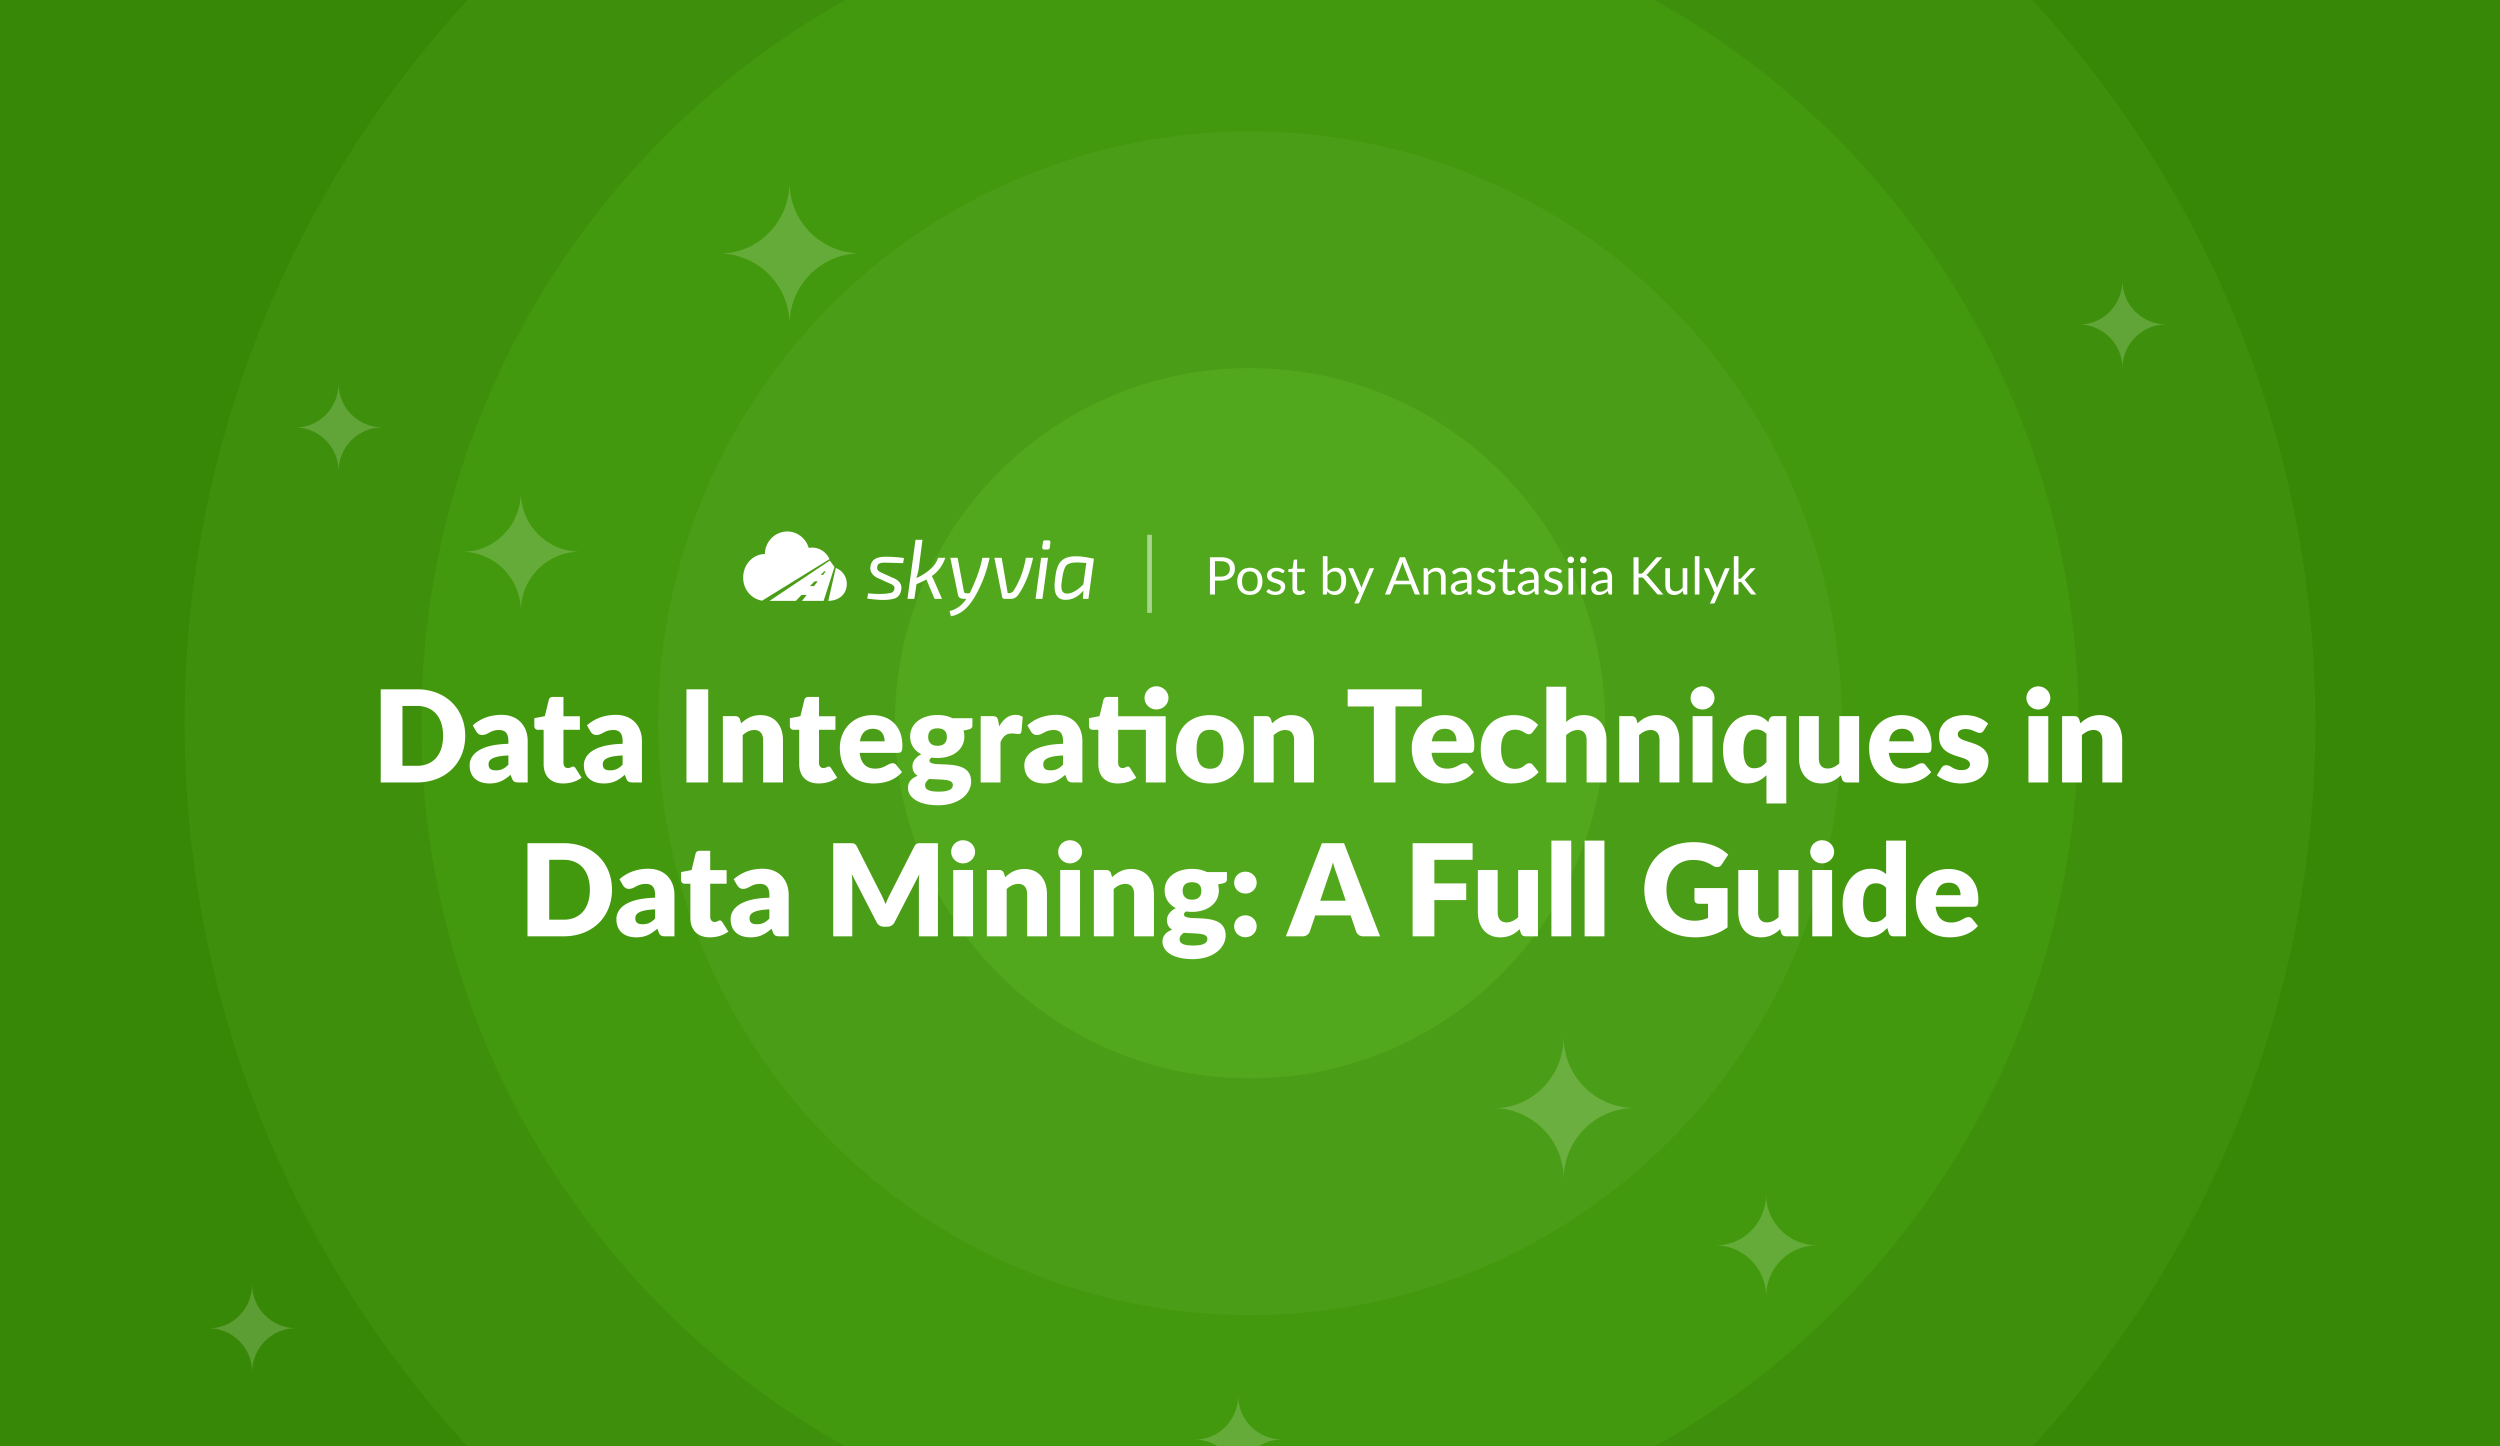 <?xml version="1.0" encoding="UTF-8"?> <svg xmlns="http://www.w3.org/2000/svg" width="2112" height="1222" fill="none"><rect width="100%" height="100%" fill="#333333" stroke="none"/><g clip-path="url(#data-integration-techniques-in-data-mining__a)"><path fill="#388807" d="M0 0h2112v1222H0z"></path><circle cx="1056" cy="611" r="900" fill="#3E900C"></circle><circle cx="1056" cy="611" r="700" fill="#43990D"></circle><circle cx="1056" cy="611" r="500" fill="#4A9D16"></circle><circle cx="1056" cy="611" r="300" fill="#52A81C"></circle><path d="M393.029 621.634c0 22.734-16.362 39.366-40.824 39.366h-30.564v-78.678h30.564c24.462 0 40.824 16.686 40.824 39.312Zm-18.684 0c0-15.606-8.208-25.272-22.14-25.272h-12.204v50.598h12.204c13.932 0 22.14-9.612 22.14-25.326Zm28.029-3.618-3.024-5.238c6.75-5.994 15.066-8.856 24.516-8.856 13.608 0 21.924 9.288 21.924 22.086V661h-7.668c-3.186 0-4.536-.594-5.616-3.348l-1.188-3.078c-5.616 4.752-10.044 7.29-17.712 7.29-10.26 0-16.848-5.346-16.848-15.444 0-7.992 7.074-17.442 32.724-18.036v-2.376c0-6.534-2.808-9.288-7.776-9.288-7.884 0-9.234 4.212-14.472 4.212-2.322 0-3.834-1.35-4.86-2.916Zm27.108 27.972v-7.776c-13.392.594-16.74 3.564-16.74 7.398 0 3.834 2.106 5.184 6.156 5.184 4.32 0 7.29-1.404 10.584-4.806Zm46.199 15.876c-10.584 0-16.416-6.426-16.416-16.362v-28.944h-4.752c-1.728 0-3.132-1.134-3.132-3.294v-6.534l8.91-1.728 3.294-13.662c.432-1.728 1.674-2.592 3.672-2.592h8.748v16.362h13.878v11.448h-13.878v27.81c0 2.592 1.296 4.482 3.672 4.482 2.484 0 3.024-1.242 4.428-1.242 1.026 0 1.512.432 2.16 1.458l5.076 7.938c-4.32 3.24-9.882 4.86-15.66 4.86Zm23.197-43.848-3.024-5.238c6.75-5.994 15.066-8.856 24.516-8.856 13.608 0 21.924 9.288 21.924 22.086V661h-7.668c-3.186 0-4.536-.594-5.616-3.348l-1.188-3.078c-5.616 4.752-10.044 7.29-17.712 7.29-10.26 0-16.848-5.346-16.848-15.444 0-7.992 7.074-17.442 32.724-18.036v-2.376c0-6.534-2.808-9.288-7.776-9.288-7.884 0-9.234 4.212-14.472 4.212-2.322 0-3.834-1.35-4.86-2.916Zm27.108 27.972v-7.776c-13.392.594-16.74 3.564-16.74 7.398 0 3.834 2.106 5.184 6.156 5.184 4.32 0 7.29-1.404 10.584-4.806Zm72.308-63.666V661h-18.36v-78.678h18.36Zm26.864 25.488.972 3.24c4.374-4.05 9.018-6.912 16.308-6.912 12.258 0 19.008 8.964 19.008 21.276V661h-16.74v-35.586c0-5.454-2.538-8.694-7.452-8.694-3.672 0-6.804 1.674-9.828 4.32V661h-16.74v-55.998h10.368c2.106 0 3.456.918 4.104 2.808Zm66.417 54.054c-10.584 0-16.416-6.426-16.416-16.362v-28.944h-4.752c-1.728 0-3.132-1.134-3.132-3.294v-6.534l8.91-1.728 3.294-13.662c.432-1.728 1.674-2.592 3.672-2.592h8.748v16.362h13.878v11.448h-13.878v27.81c0 2.592 1.296 4.482 3.672 4.482 2.484 0 3.024-1.242 4.428-1.242 1.026 0 1.512.432 2.16 1.458l5.076 7.938c-4.32 3.24-9.882 4.86-15.66 4.86Zm66.95-25.866h-32.292c1.08 9.342 5.886 13.338 13.176 13.338 7.83 0 10.692-4.536 14.688-4.536 1.35 0 2.322.486 3.024 1.458l4.86 5.994c-6.858 7.884-16.416 9.612-24.084 9.612-15.66 0-28.404-10.26-28.404-30.078 0-14.958 10.584-27.648 27.648-27.648 14.796 0 25.164 9.45 25.164 25.65 0 4.968-.756 6.21-3.78 6.21Zm-32.076-9.72h20.844c0-5.292-2.592-10.584-9.828-10.584-6.318 0-9.882 3.726-11.016 10.584Zm78.199-19.548h16.848v6.102c0 1.89-.918 2.862-3.456 3.456l-4.05.918a18.8 18.8 0 0 1 .702 5.022c0 11.178-9.936 18.144-22.68 18.144-1.728 0-3.402-.108-4.968-.378-1.242.756-1.836 1.62-1.836 2.538 0 7.506 35.208-3.942 35.208 17.712 0 10.152-9.99 20.034-27.864 20.034-17.496 0-25.488-7.128-25.488-14.688 0-4.968 3.024-8.208 8.208-10.206-2.754-1.674-4.428-4.104-4.428-8.208 0-3.348 2.322-7.506 7.506-9.936-5.832-3.078-9.45-8.262-9.45-15.012 0-11.232 10.044-18.198 23.112-18.198 4.752 0 8.964.918 12.636 2.7Zm-12.636 23.328c5.562 0 7.884-3.078 7.884-7.452 0-4.536-2.322-7.29-7.884-7.29s-7.884 2.754-7.884 7.29c0 4.266 2.43 7.452 7.884 7.452Zm12.96 32.994c0-5.292-10.53-4.158-19.872-5.022-2.106 1.458-3.564 3.186-3.564 5.4 0 3.132 2.43 5.346 11.34 5.346 9.612 0 12.096-2.43 12.096-5.724Zm38.303-54.108.864 4.698c3.456-6.048 7.884-9.72 13.716-9.72 2.538 0 4.59.594 6.156 1.782l-1.08 12.312c-.378 1.566-1.134 2.052-2.592 2.052-1.188 0-3.834-.432-5.562-.432-4.914 0-7.56 2.754-9.558 7.344V661h-16.74v-55.998h9.936c3.348 0 4.266 1.08 4.86 3.942Zm27.697 9.072-3.024-5.238c6.75-5.994 15.066-8.856 24.516-8.856 13.608 0 21.924 9.288 21.924 22.086V661h-7.668c-3.186 0-4.536-.594-5.616-3.348l-1.188-3.078c-5.616 4.752-10.044 7.29-17.712 7.29-10.26 0-16.848-5.346-16.848-15.444 0-7.992 7.074-17.442 32.724-18.036v-2.376c0-6.534-2.808-9.288-7.776-9.288-7.884 0-9.234 4.212-14.472 4.212-2.322 0-3.834-1.35-4.86-2.916Zm27.108 27.972v-7.776c-13.392.594-16.74 3.564-16.74 7.398 0 3.834 2.106 5.184 6.156 5.184 4.32 0 7.29-1.404 10.584-4.806Zm89.02-56.376c0 5.4-4.644 9.72-10.26 9.72-5.4 0-9.936-4.32-9.936-9.72s4.536-9.828 9.936-9.828c5.616 0 10.26 4.428 10.26 9.828Zm-2.322 15.498V661h-16.74v-44.442h-23.436v27.81c0 2.592 1.296 4.482 3.672 4.482 2.484 0 3.024-1.242 4.428-1.242 1.026 0 1.512.432 2.16 1.458l5.076 7.938c-4.32 3.24-9.882 4.86-15.66 4.86-10.584 0-16.416-6.426-16.416-16.362v-28.944h-4.752c-1.728 0-3.132-1.134-3.132-3.294v-6.534l8.91-1.782 3.294-13.608c.432-1.728 1.674-2.592 3.672-2.592h8.748v16.362h40.176Zm37.522-.972c16.96 0 28.51 11.016 28.51 28.728 0 17.874-11.55 28.998-28.51 28.998-17.06 0-28.726-11.124-28.726-28.998 0-17.712 11.666-28.728 28.726-28.728Zm0 45.306c7.72 0 11.23-5.4 11.23-16.47 0-11.07-3.51-16.416-11.23-16.416-7.94 0-11.45 5.346-11.45 16.416s3.51 16.47 11.45 16.47Zm51.42-41.634.97 3.24c4.37-4.05 9.02-6.912 16.31-6.912 12.25 0 19 8.964 19 21.276V661h-16.74v-35.586c0-5.454-2.53-8.694-7.45-8.694-3.67 0-6.8 1.674-9.83 4.32V661h-16.74v-55.998h10.37c2.11 0 3.46.918 4.11 2.808Zm127.33-25.488v14.472h-22.14V661h-18.26v-64.206h-22.14v-14.472h62.54Zm40.63 53.676h-32.29c1.08 9.342 5.88 13.338 13.17 13.338 7.83 0 10.69-4.536 14.69-4.536 1.35 0 2.32.486 3.02 1.458l4.86 5.994c-6.85 7.884-16.41 9.612-24.08 9.612-15.66 0-28.4-10.26-28.4-30.078 0-14.958 10.58-27.648 27.64-27.648 14.8 0 25.17 9.45 25.17 25.65 0 4.968-.76 6.21-3.78 6.21Zm-32.08-9.72h20.85c0-5.292-2.6-10.584-9.83-10.584-6.32 0-9.88 3.726-11.02 10.584Zm89.81-13.878-4.43 5.886c-1.02 1.242-1.73 1.998-3.45 1.998-3.24 0-4.86-3.834-11.56-3.834-8.21 0-11.88 6.21-11.88 16.416 0 10.746 4.37 16.686 11.66 16.686 7.78 0 8.21-4.752 12.21-4.752 1.35 0 2.32.486 3.02 1.458l4.86 5.994c-6.86 7.884-15.55 9.612-23.22 9.612-13.71 0-25.7-10.584-25.7-28.998 0-16.2 9.72-28.728 27.97-28.728 8.8 0 15.17 2.862 20.52 8.262Zm23.69-32.238v29.754c4.05-3.456 8.48-5.778 15.01-5.778 12.26 0 19.01 8.964 19.01 21.276V661h-16.74v-35.586c0-5.454-2.54-8.694-7.45-8.694-3.68 0-6.81 1.674-9.83 4.32V661h-16.74v-80.838h16.74Zm59.32 27.648.98 3.24c4.37-4.05 9.01-6.912 16.3-6.912 12.26 0 19.01 8.964 19.01 21.276V661h-16.74v-35.586c0-5.454-2.54-8.694-7.45-8.694-3.67 0-6.8 1.674-9.83 4.32V661h-16.74v-55.998h10.37c2.11 0 3.46.918 4.1 2.808Zm65.97-18.144c0 5.292-4.64 9.72-10.26 9.72-5.4 0-9.93-4.428-9.93-9.72 0-5.454 4.53-9.828 9.93-9.828 5.62 0 10.26 4.374 10.26 9.828Zm-18.47 15.336h16.74V661h-16.74v-55.998Zm68.76 0h10.36v73.764h-16.74v-23.868c-4.26 4.158-9.28 6.966-16.41 6.966-11.67 0-20.31-10.584-20.31-28.674 0-16.74 9.67-29.268 23.98-29.268 6.8 0 10.69 2.484 14.31 6.102l.7-2.214c.65-1.89 2-2.808 4.11-2.808Zm-6.38 38.718v-23.706c-2.53-2.754-5.5-3.78-8.74-3.78-6.16 0-10.7 4.644-10.7 16.956 0 11.826 3.57 15.822 8.86 15.822 4.91 0 7.67-1.836 10.58-5.292Zm61.53-38.718h16.74V661h-10.36c-2.11 0-3.46-.918-4.11-2.808l-.97-3.24c-4.27 4.158-9.07 6.912-16.31 6.912-12.26 0-19.01-9.018-19.01-21.33v-35.532h16.74v35.532c0 5.562 2.54 8.694 7.46 8.694 3.67 0 6.8-1.674 9.82-4.32v-39.906Zm74.18 30.996h-32.29c1.08 9.342 5.88 13.338 13.17 13.338 7.83 0 10.7-4.536 14.69-4.536 1.35 0 2.32.486 3.03 1.458l4.86 5.994c-6.86 7.884-16.42 9.612-24.09 9.612-15.66 0-28.4-10.26-28.4-30.078 0-14.958 10.58-27.648 27.65-27.648 14.79 0 25.16 9.45 25.16 25.65 0 4.968-.76 6.21-3.78 6.21Zm-32.08-9.72h20.85c0-5.292-2.59-10.584-9.83-10.584-6.32 0-9.88 3.726-11.02 10.584Zm83.6-14.904-3.78 5.886c-.86 1.35-1.73 1.89-3.24 1.89-3.18 0-5.99-3.24-11.99-3.24-4.26 0-6.58 1.728-6.58 4.59 0 8.208 25.92 4.212 25.92 22.302 0 11.124-8.21 19.062-23.55 19.062-7.56 0-15.77-3.024-20.09-6.912l3.89-6.156c.87-1.458 2.11-2.322 4.21-2.322 3.89 0 5.51 4.104 12.86 4.104 5.18 0 7.02-2.43 7.02-4.86 0-8.91-26.14-3.456-26.14-23.868 0-9.504 7.29-17.712 22.14-17.712 8.15 0 15.17 3.078 19.33 7.236Zm52.57-21.708c0 5.292-4.64 9.72-10.26 9.72-5.4 0-9.93-4.428-9.93-9.72 0-5.454 4.53-9.828 9.93-9.828 5.62 0 10.26 4.374 10.26 9.828Zm-18.47 15.336h16.74V661h-16.74v-55.998Zm42.89 2.808.97 3.24c4.38-4.05 9.02-6.912 16.31-6.912 12.26 0 19.01 8.964 19.01 21.276V661h-16.74v-35.586c0-5.454-2.54-8.694-7.45-8.694-3.68 0-6.81 1.674-9.83 4.32V661h-16.74v-55.998h10.37c2.1 0 3.45.918 4.1 2.808ZM517.008 751.634c0 22.734-16.362 39.366-40.824 39.366H445.62v-78.678h30.564c24.462 0 40.824 16.686 40.824 39.312Zm-18.684 0c0-15.606-8.208-25.272-22.14-25.272H463.98v50.598h12.204c13.932 0 22.14-9.612 22.14-25.326Zm28.028-3.618-3.024-5.238c6.75-5.994 15.066-8.856 24.516-8.856 13.608 0 21.924 9.288 21.924 22.086V791H562.1c-3.186 0-4.536-.594-5.616-3.348l-1.188-3.078c-5.616 4.752-10.044 7.29-17.712 7.29-10.26 0-16.848-5.346-16.848-15.444 0-7.992 7.074-17.442 32.724-18.036v-2.376c0-6.534-2.808-9.288-7.776-9.288-7.884 0-9.234 4.212-14.472 4.212-2.322 0-3.834-1.35-4.86-2.916Zm27.108 27.972v-7.776c-13.392.594-16.74 3.564-16.74 7.398 0 3.834 2.106 5.184 6.156 5.184 4.32 0 7.29-1.404 10.584-4.806Zm46.199 15.876c-10.584 0-16.416-6.426-16.416-16.362v-28.944h-4.752c-1.728 0-3.132-1.134-3.132-3.294v-6.534l8.91-1.728 3.294-13.662c.432-1.728 1.674-2.592 3.672-2.592h8.748v16.362h13.878v11.448h-13.878v27.81c0 2.592 1.296 4.482 3.672 4.482 2.484 0 3.024-1.242 4.428-1.242 1.026 0 1.512.432 2.16 1.458l5.076 7.938c-4.32 3.24-9.882 4.86-15.66 4.86Zm23.197-43.848-3.024-5.238c6.75-5.994 15.066-8.856 24.516-8.856 13.608 0 21.924 9.288 21.924 22.086V791h-7.668c-3.186 0-4.536-.594-5.616-3.348l-1.188-3.078c-5.616 4.752-10.044 7.29-17.712 7.29-10.26 0-16.848-5.346-16.848-15.444 0-7.992 7.074-17.442 32.724-18.036v-2.376c0-6.534-2.808-9.288-7.776-9.288-7.884 0-9.234 4.212-14.472 4.212-2.322 0-3.834-1.35-4.86-2.916Zm27.108 27.972v-7.776c-13.392.594-16.74 3.564-16.74 7.398 0 3.834 2.106 5.184 6.156 5.184 4.32 0 7.29-1.404 10.584-4.806Zm128.469-63.666h13.932V791h-16.092v-45.252c0-2.106.108-4.59.378-7.128l-20.898 40.446c-1.296 2.538-3.564 3.834-6.372 3.834h-2.484c-2.808 0-5.076-1.296-6.372-3.834l-20.898-40.554c.216 2.592.378 5.13.378 7.236V791h-16.092v-78.678h13.932c3.186 0 4.59.054 6.048 2.808l20.25 39.906c1.458 2.754 2.754 5.724 3.996 8.802 1.242-3.186 2.538-6.21 4.05-8.964l20.196-39.744c1.458-2.754 2.862-2.808 6.048-2.808Zm45.319 7.344c0 5.292-4.644 9.72-10.26 9.72-5.4 0-9.936-4.428-9.936-9.72 0-5.454 4.536-9.828 9.936-9.828 5.616 0 10.26 4.374 10.26 9.828Zm-18.468 15.336h16.74V791h-16.74v-55.998Zm42.887 2.808.972 3.24c4.374-4.05 9.018-6.912 16.308-6.912 12.258 0 19.008 8.964 19.008 21.276V791h-16.74v-35.586c0-5.454-2.538-8.694-7.452-8.694-3.672 0-6.804 1.674-9.828 4.32V791h-16.74v-55.998h10.368c2.106 0 3.456.918 4.104 2.808Zm65.968-18.144c0 5.292-4.644 9.72-10.26 9.72-5.4 0-9.936-4.428-9.936-9.72 0-5.454 4.536-9.828 9.936-9.828 5.616 0 10.26 4.374 10.26 9.828Zm-18.468 15.336h16.74V791h-16.74v-55.998Zm42.887 2.808.972 3.24c4.374-4.05 9.018-6.912 16.308-6.912 12.258 0 19.008 8.964 19.008 21.276V791h-16.74v-35.586c0-5.454-2.538-8.694-7.452-8.694-3.672 0-6.804 1.674-9.828 4.32V791h-16.74v-55.998h10.368c2.106 0 3.456.918 4.104 2.808Zm81.092-1.08h16.84v6.102c0 1.89-.91 2.862-3.45 3.456l-4.05.918c.43 1.566.7 3.24.7 5.022 0 11.178-9.94 18.144-22.68 18.144-1.73 0-3.4-.108-4.97-.378-1.24.756-1.83 1.62-1.83 2.538 0 7.506 35.2-3.942 35.2 17.712 0 10.152-9.99 20.034-27.86 20.034-17.496 0-25.488-7.128-25.488-14.688 0-4.968 3.024-8.208 8.208-10.206-2.754-1.674-4.428-4.104-4.428-8.208 0-3.348 2.322-7.506 7.506-9.936-5.832-3.078-9.45-8.262-9.45-15.012 0-11.232 10.044-18.198 23.112-18.198 4.75 0 8.96.918 12.64 2.7Zm-12.64 23.328c5.56 0 7.88-3.078 7.88-7.452 0-4.536-2.32-7.29-7.88-7.29-5.56 0-7.884 2.754-7.884 7.29 0 4.266 2.434 7.452 7.884 7.452Zm12.96 32.994c0-5.292-10.53-4.158-19.87-5.022-2.108 1.458-3.566 3.186-3.566 5.4 0 3.132 2.43 5.346 11.336 5.346 9.62 0 12.1-2.43 12.1-5.724Zm22.64-47.412c0-5.13 4.11-9.234 9.51-9.234 5.34 0 9.5 4.104 9.5 9.234 0 5.238-4.16 9.234-9.5 9.234-5.4 0-9.51-3.996-9.51-9.234Zm0 36.882c0-5.13 4.11-9.234 9.51-9.234 5.34 0 9.5 4.104 9.5 9.234 0 5.238-4.16 9.234-9.5 9.234-5.4 0-9.51-3.996-9.51-9.234Zm92.82-70.2L1165.89 791h-14.15c-3.19 0-5.02-1.62-6.05-3.942l-4.64-13.716h-29.92l-4.64 13.716a6.38 6.38 0 0 1-5.94 3.942h-14.26l30.46-78.678h18.68Zm-20.09 48.6h21.55l-7.29-21.546c-1.08-2.754-2.32-6.534-3.57-10.854-1.08 4.374-2.37 8.208-3.45 10.962l-7.24 21.438Zm128.71-34.56h-32.3v19.926h26.9v14.094h-26.9V791h-18.36v-78.678h50.66v14.04Zm38.47 8.64h16.74V791h-10.37c-2.11 0-3.46-.918-4.11-2.808l-.97-3.24c-4.26 4.158-9.07 6.912-16.31 6.912-12.25 0-19-9.018-19-21.33v-35.532h16.74v35.532c0 5.562 2.53 8.694 7.45 8.694 3.67 0 6.8-1.674 9.83-4.32v-39.906Zm28.11-24.84h16.74V791h-16.74v-80.838Zm28.05 0h16.74V791h-16.74v-80.838Zm92.8 50.112V750.23h27.97v33.21c-8.05 5.886-17.23 8.424-27.16 8.424-25.98 0-43.15-17.172-43.15-40.23 0-23.49 16.2-40.176 41.58-40.176 13.18 0 22.95 4.536 29.27 10.584l-5.29 8.046c-.81 1.242-1.68 1.998-2.49 2.16-.81.162-1.35.27-1.67.27-1.03 0-2.16-.378-3.29-1.08-5.78-3.456-9.83-4.914-17.18-4.914-13.6 0-22.24 10.044-22.24 25.11 0 16.632 9.66 26.19 23.92 26.19 4.37 0 7.77-.918 11.18-2.376v-11.934h-7.78c-2.32 0-3.67-1.35-3.67-3.24Zm71.04-25.272h16.74V791h-10.36c-2.11 0-3.46-.918-4.11-2.808l-.97-3.24c-4.27 4.158-9.07 6.912-16.31 6.912-12.26 0-19.01-9.018-19.01-21.33v-35.532h16.74v35.532c0 5.562 2.54 8.694 7.46 8.694 3.67 0 6.8-1.674 9.82-4.32v-39.906Zm46.96-15.336c0 5.292-4.64 9.72-10.26 9.72-5.4 0-9.93-4.428-9.93-9.72 0-5.454 4.53-9.828 9.93-9.828 5.62 0 10.26 4.374 10.26 9.828Zm-18.47 15.336h16.74V791h-16.74v-55.998Zm62.39-24.84h16.74V791h-10.37c-2.11 0-3.46-.918-4.11-2.808l-1.29-4.266c-4.43 4.752-9.72 7.938-17.39 7.938-11.66 0-20.3-10.584-20.3-28.674 0-16.74 9.66-29.268 23.97-29.268 5.83 0 9.51 1.782 12.75 4.59v-28.35Zm0 63.558v-23.706c-2.54-2.808-5.51-3.78-8.75-3.78-6.16 0-10.69 4.644-10.69 16.956 0 11.826 3.56 15.822 8.85 15.822 4.92 0 7.67-1.836 10.59-5.292Zm74.11-7.722h-32.29c1.08 9.342 5.88 13.338 13.17 13.338 7.83 0 10.69-4.536 14.69-4.536 1.35 0 2.32.486 3.02 1.458l4.86 5.994c-6.85 7.884-16.41 9.612-24.08 9.612-15.66 0-28.4-10.26-28.4-30.078 0-14.958 10.58-27.648 27.64-27.648 14.8 0 25.17 9.45 25.17 25.65 0 4.968-.76 6.21-3.78 6.21Zm-32.08-9.72h20.85c0-5.292-2.6-10.584-9.83-10.584-6.32 0-9.88 3.726-11.02 10.584ZM662.522 449.179c-9.236 1.293-16.182 9.311-16.378 18.895-10.1 0-18.289 8.855-18.289 19.777-.185 9.717 6.631 18.084 15.965 19.599l56.924-35.089c-3.038-6.925-10.273-10.832-17.541-9.471-2.669-9.186-11.445-15.003-20.681-13.711Zm136.045 22.024c-2.024 6.321-6.047 11.764-11.429 15.459a39.492 39.492 0 0 1 2.008 3.991l6.651 15.246h-6.304l-6.858-16.386a86.222 86.222 0 0 1-8.382 3.989l-1.801 12.397h-5.818l6.788-49.871h5.888l-3.117 24.08a43.26 43.26 0 0 1-2.078 8.265 47.449 47.449 0 0 0 11.846-7.552 21.277 21.277 0 0 0 6.581-9.618h6.025Zm-56.759 17.24c-3.991-1.651-7.278-5.211-6.442-9.903.967-7.516 7.943-8.322 14.131-8.193 4.75.067 9.492.424 14.201 1.068l-.762 4.347c-5.68-.189-10.114-.308-13.3-.357-2.639-.128-8.569-.511-8.52 3.563-.69 2.715 2.032 4.211 4.087 5.058l9.421 4.275c4.137 1.539 7.74 4.951 6.719 9.831-.376 3.826-2.829 6.986-6.546 7.766-7.126 1.74-14.943.709-22.133-.214l.693-4.417c6.372.549 13.255.984 19.534-.499 1.439-.422 2.5-1.68 2.702-3.205.549-2.53-1.723-3.69-3.602-4.489-3.409-1.506-6.788-3.091-10.183-4.631Zm94.202-17.24h-6.096c-2.102 10.573-6.039 20.315-10.668 29.923-1.373 0-4.626.703-4.919-1.355l-5.334-28.568h-6.165l6.512 31.489c.798 3.539 4.227 3.206 6.996 3.206-3.34 5.127-8.223 8.981-14.13 10.33l1.108 4.346c10.983-1.903 17.472-10.953 22.443-20.447a110.674 110.674 0 0 0 10.253-28.924Zm36.726 0c-2.214 10.838-6.093 21.936-12.331 31.062-1.551 2.308-3.868 3.774-6.65 3.634h-5.194c-.971.078-1.828-.646-1.941-1.64l-6.581-33.056h6.166l5.126 29.922c2.028 0 3.662-.206 4.919-2.066 5.374-8.189 8.802-18.173 10.39-27.856h6.096Zm2.085 34.695h5.817l4.711-34.695h-5.819l-4.709 34.695Zm10.874-49.443c1.072-.079 1.896.923 1.663 1.995l-.485 4.06c-.06 1.016-.953 1.804-1.94 1.71h-2.7c-1.294 0-1.872-.665-1.732-1.995l.554-3.989c-.01-1.029.871-1.87 1.869-1.781h2.771Z" fill="#fff"></path><path fill-rule="evenodd" clip-rule="evenodd" d="M914.859 505.898h4.641l4.642-33.913c-7.553-1.531-20.223-4.336-27.016 1.39-3.997 3.531-5.111 9.666-5.681 14.783-1.132 7.984-1.552 18.595 8.797 18.595 5.68.001 10.691-2.611 15.032-7.837l-.415 6.982Zm.346-12.183 2.494-18.096c-4.808-.205-13.141-1.733-16.869 2.102-1.5 1.543-2.666 5.189-3.497 10.936-.585 4.412-2.486 12.825 4.087 12.824 4.018 0 8.613-2.589 13.785-7.766Z" fill="#fff"></path><path d="M699.729 507.634c7.356 0 14.424-4.039 15.546-12.376.909-6.751-2.933-13.227-9.187-15.483l-6.359 27.859Z" fill="#fff"></path><path fill-rule="evenodd" clip-rule="evenodd" d="M681.506 502.578h-4.386l-4.842 5.055h-22.221l50.978-34.089 3.921 5.454-9.149 28.635h-18.3l3.999-5.055Zm2.735-7.408 3.877-4.046 2.701.001-3.203 4.045h-3.375Zm9.091-9.463h2.021l2.377-3.002h-1.522l-2.876 3.002Z" fill="#fff"></path><path opacity=".5" fill="#fff" d="M969.148 451.787h4v66h-4z"></path><path d="M1022.17 470.761h9.31c7.99 0 11.75 3.85 11.75 9.768 0 5.852-4.14 9.966-11.75 9.966h-5.06v11.792h-4.25v-31.526Zm4.25 16.346h5.06c4.86 0 7.5-2.706 7.5-6.578 0-4.026-2.46-6.402-7.5-6.402h-5.06v12.98Zm29.49-7.458c6.51 0 10.6 4.51 10.6 11.484 0 7.018-4.09 11.462-10.6 11.462-6.58 0-10.65-4.444-10.65-11.462 0-6.974 4.07-11.484 10.65-11.484Zm0 19.888c4.4 0 6.56-3.102 6.56-8.382 0-5.302-2.16-8.426-6.56-8.426-4.47 0-6.62 3.124-6.62 8.426 0 5.28 2.15 8.382 6.62 8.382Zm29.43-17.292-.88 1.43c-.18.33-.44.484-.81.484-.86 0-2.14-1.584-5.2-1.584-2.64 0-4.29 1.43-4.29 3.234 0 4.576 11.55 2.442 11.55 9.658 0 4.092-2.99 7.172-8.42 7.172-3.1 0-5.68-1.122-7.44-2.706l.93-1.496c.24-.374.52-.594 1.03-.594 1.08 0 2.11 1.98 5.68 1.98 3.08 0 4.55-1.694 4.55-3.674 0-4.906-11.59-2.354-11.59-10.032 0-3.432 2.88-6.468 7.92-6.468 2.92 0 5.28.99 6.97 2.596Zm12.02 20.394c-3.52 0-5.48-2.024-5.48-5.72v-13.64h-2.68c-.47 0-.84-.264-.84-.858v-1.562l3.65-.462.9-6.886c.09-.44.4-.748.91-.748h1.98v7.678h6.44v2.838h-6.44v13.376c0 1.87 1.01 2.772 2.44 2.772 1.65 0 2.35-1.056 2.81-1.056.2 0 .4.132.55.374l1.15 1.87c-1.34 1.254-3.37 2.024-5.39 2.024Zm24.12-32.758v13.332c1.87-2.178 4.18-3.564 7.26-3.564 5.24 0 8.47 4.136 8.47 10.912 0 7.216-3.65 12.034-9.59 12.034-2.93 0-4.84-1.144-6.34-3.168l-.19 2.024c-.11.55-.47.836-1.02.836h-2.53v-32.406h3.94Zm0 16.258v10.78c1.43 1.936 3.15 2.64 5.19 2.64 4.21 0 6.49-2.97 6.49-8.844 0-5.456-2.04-7.942-5.72-7.942-2.55 0-4.35 1.232-5.96 3.366Zm36.25-6.138h3.1l-12.43 28.864c-.26.594-.59.968-1.4.968h-2.91l4.07-8.844-9.19-20.988h3.38c.69 0 1.06.396 1.21.814l5.97 14.036c.24.616.44 1.254.59 1.936.2-.682.42-1.342.66-1.958l5.79-14.014c.17-.462.63-.814 1.16-.814Zm29.23-9.24 12.61 31.526h-3.3c-.77 0-1.21-.418-1.45-1.012l-2.95-7.612h-14.15l-2.94 7.612a1.513 1.513 0 0 1-1.43 1.012h-3.3l12.6-31.526h4.31Zm-8.05 19.822h11.77l-4.95-12.826a28.34 28.34 0 0 1-.92-2.948c-.31 1.188-.62 2.178-.95 2.97l-4.95 12.804Zm27.19-9.768.3 2.42c1.94-2.178 4.29-3.586 7.42-3.586 4.86 0 7.46 3.388 7.46 8.448v14.19h-3.94v-14.19c0-3.366-1.52-5.324-4.67-5.324-2.31 0-4.33 1.188-6.02 3.102v16.412h-3.94v-22.286h2.35c.55 0 .9.264 1.04.814Zm21.27 3.586-.7-1.254c2.46-2.376 5.26-3.542 8.71-3.542 5.02 0 7.77 3.41 7.77 8.426v14.256h-1.74c-.77 0-1.12-.198-1.36-.924l-.44-2.112c-2.34 2.156-4.36 3.388-7.77 3.388-3.45 0-6.27-1.892-6.27-5.918 0-3.52 3.63-6.71 13.75-6.952v-1.738c0-3.454-1.52-5.258-4.4-5.258-3.85 0-5.04 2.354-6.38 2.354-.53 0-.9-.308-1.17-.726Zm11.95 12.474v-4.62c-7.24.242-9.99 1.848-9.99 4.29 0 2.376 1.63 3.344 3.68 3.344 2.7 0 4.55-1.144 6.31-3.014Zm23.65-14.63-.88 1.43c-.17.33-.44.484-.81.484-.86 0-2.13-1.584-5.19-1.584-2.64 0-4.29 1.43-4.29 3.234 0 4.576 11.55 2.442 11.55 9.658 0 4.092-2.99 7.172-8.43 7.172-3.1 0-5.67-1.122-7.43-2.706l.92-1.496c.24-.374.53-.594 1.03-.594 1.08 0 2.12 1.98 5.68 1.98 3.08 0 4.55-1.694 4.55-3.674 0-4.906-11.59-2.354-11.59-10.032 0-3.432 2.88-6.468 7.92-6.468 2.93 0 5.28.99 6.97 2.596Zm12.02 20.394c-3.52 0-5.48-2.024-5.48-5.72v-13.64h-2.68c-.46 0-.84-.264-.84-.858v-1.562l3.65-.462.91-6.886c.08-.44.39-.748.9-.748h1.98v7.678h6.44v2.838h-6.44v13.376c0 1.87 1.01 2.772 2.44 2.772 1.65 0 2.35-1.056 2.82-1.056.19 0 .39.132.55.374l1.14 1.87c-1.34 1.254-3.37 2.024-5.39 2.024Zm9.06-18.238-.7-1.254c2.46-2.376 5.25-3.542 8.71-3.542 5.01 0 7.76 3.41 7.76 8.426v14.256h-1.73c-.77 0-1.13-.198-1.37-.924l-.44-2.112c-2.33 2.156-4.35 3.388-7.76 3.388-3.46 0-6.27-1.892-6.27-5.918 0-3.52 3.63-6.71 13.75-6.952v-1.738c0-3.454-1.52-5.258-4.4-5.258-3.85 0-5.04 2.354-6.38 2.354-.53 0-.91-.308-1.17-.726Zm11.95 12.474v-4.62c-7.24.242-9.99 1.848-9.99 4.29 0 2.376 1.63 3.344 3.67 3.344 2.71 0 4.56-1.144 6.32-3.014Zm23.65-14.63-.88 1.43c-.18.33-.44.484-.81.484-.86 0-2.14-1.584-5.2-1.584-2.64 0-4.29 1.43-4.29 3.234 0 4.576 11.55 2.442 11.55 9.658 0 4.092-2.99 7.172-8.42 7.172-3.1 0-5.68-1.122-7.44-2.706l.93-1.496c.24-.374.52-.594 1.03-.594 1.08 0 2.11 1.98 5.68 1.98 3.08 0 4.55-1.694 4.55-3.674 0-4.906-11.59-2.354-11.59-10.032 0-3.432 2.88-6.468 7.92-6.468 2.92 0 5.28.99 6.97 2.596Zm10.15-9.24c0 1.496-1.32 2.772-2.84 2.772-1.5 0-2.75-1.276-2.75-2.772 0-1.54 1.25-2.816 2.75-2.816 1.52 0 2.84 1.276 2.84 2.816Zm-4.76 6.996h3.92v22.286h-3.92v-22.286Zm15.33-6.996c0 1.496-1.32 2.772-2.84 2.772-1.5 0-2.75-1.276-2.75-2.772 0-1.54 1.25-2.816 2.75-2.816 1.52 0 2.84 1.276 2.84 2.816Zm-4.76 6.996h3.92v22.286h-3.92v-22.286Zm10.49 4.4-.71-1.254c2.47-2.376 5.26-3.542 8.72-3.542 5.01 0 7.76 3.41 7.76 8.426v14.256h-1.74c-.77 0-1.12-.198-1.36-.924l-.44-2.112c-2.33 2.156-4.36 3.388-7.77 3.388-3.45 0-6.27-1.892-6.27-5.918 0-3.52 3.63-6.71 13.75-6.952v-1.738c0-3.454-1.51-5.258-4.4-5.258-3.85 0-5.03 2.354-6.38 2.354-.52 0-.9-.308-1.16-.726Zm11.94 12.474v-4.62c-7.23.242-9.98 1.848-9.98 4.29 0 2.376 1.62 3.344 3.67 3.344 2.71 0 4.55-1.144 6.31-3.014Zm26.22-26.114v13.816h1.61c1.12 0 1.72-.242 2.27-.924l10.49-11.88c.59-.77 1.17-1.012 2.11-1.012h3.61l-12.01 13.574c-.6.704-1.1 1.144-1.72 1.43.79.264 1.41.77 2.03 1.584l12.54 14.938h-3.7c-1.12 0-1.52-.308-1.94-.902l-10.86-12.518c-.6-.726-1.1-1.012-2.49-1.012h-1.94v14.432h-4.24v-31.526h4.24Zm37.26 9.24h3.92v22.286h-2.34c-.55 0-.9-.264-1.05-.814l-.31-2.398c-1.94 2.134-4.29 3.564-7.39 3.564-4.89 0-7.46-3.366-7.46-8.426v-14.212h3.92v14.212c0 3.366 1.51 5.302 4.68 5.302 2.31 0 4.34-1.166 6.03-3.102v-16.412Zm10.26-10.12h3.91v32.406h-3.91v-32.406Zm26.39 10.12h3.1l-12.43 28.864c-.26.594-.59.968-1.41.968h-2.9l4.07-8.844-9.2-20.988h3.39c.68 0 1.06.396 1.21.814l5.96 14.036c.25.616.44 1.254.6 1.936.2-.682.42-1.342.66-1.958l5.78-14.014c.18-.462.64-.814 1.17-.814Zm6.56-10.12h3.94v19.074h1.01c.59 0 .92-.11 1.36-.616l7.04-7.546c.42-.506.8-.792 1.57-.792h3.54l-8.21 8.734c-.39.506-.81.88-1.27 1.166.52.352.94.792 1.32 1.386l8.71 11h-3.5c-.68 0-1.14-.176-1.5-.77l-7.32-9.13c-.44-.616-.75-.748-1.63-.748h-1.12v10.648h-3.94v-32.406Z" fill="#fff"></path><path opacity=".18" fill-rule="evenodd" clip-rule="evenodd" d="M286.03 324c0 20.81 16.894 37.064 37.03 37.064-20.788 0-37.03 16.911-37.03 37.069 0-20.81-16.894-37.069-37.03-37.069 20.136.652 37.03-16.254 37.03-37.064Zm1507-87c0 20.81 16.89 37.064 37.03 37.064-20.79 0-37.03 16.911-37.03 37.069 0-20.81-16.89-37.069-37.03-37.069 20.14.652 37.03-16.254 37.03-37.064Zm-1580 848c0 20.81 16.894 37.06 37.03 37.06-20.788 0-37.03 16.91-37.03 37.07 0-20.81-16.894-37.07-37.03-37.07 20.136.66 37.03-16.25 37.03-37.06ZM1492 1009c0 24.17 19.62 43.04 43 43.04-24.14 0-43 19.64-43 43.05 0-24.17-19.62-43.05-43-43.05 23.38.76 43-18.87 43-43.04ZM440 416c0 28.099 22.811 50.046 50 50.046-28.069 0-50 22.834-50 50.053 0-28.099-22.811-50.053-50-50.053 27.189.88 50-21.947 50-50.046Zm606.03 763c0 20.81 16.89 37.06 37.03 37.06-20.79 0-37.03 16.91-37.03 37.07 0-20.81-16.89-37.07-37.03-37.07 20.14.66 37.03-16.25 37.03-37.06ZM1321 876c0 33.719 27.37 60.056 60 60.056-33.68 0-60 27.4-60 60.063 0-33.719-27.37-60.063-60-60.063 32.63 1.055 60-26.337 60-60.056ZM667 154c0 33.719 27.373 60.056 60 60.056-33.683 0-60 27.4-60 60.063 0-33.719-27.373-60.063-60-60.063 32.627 1.055 60-26.337 60-60.056Z" fill="#fff"></path></g><defs><clipPath id="data-integration-techniques-in-data-mining__a"><path fill="#fff" d="M0 0h2112v1222H0z"></path></clipPath></defs></svg> 